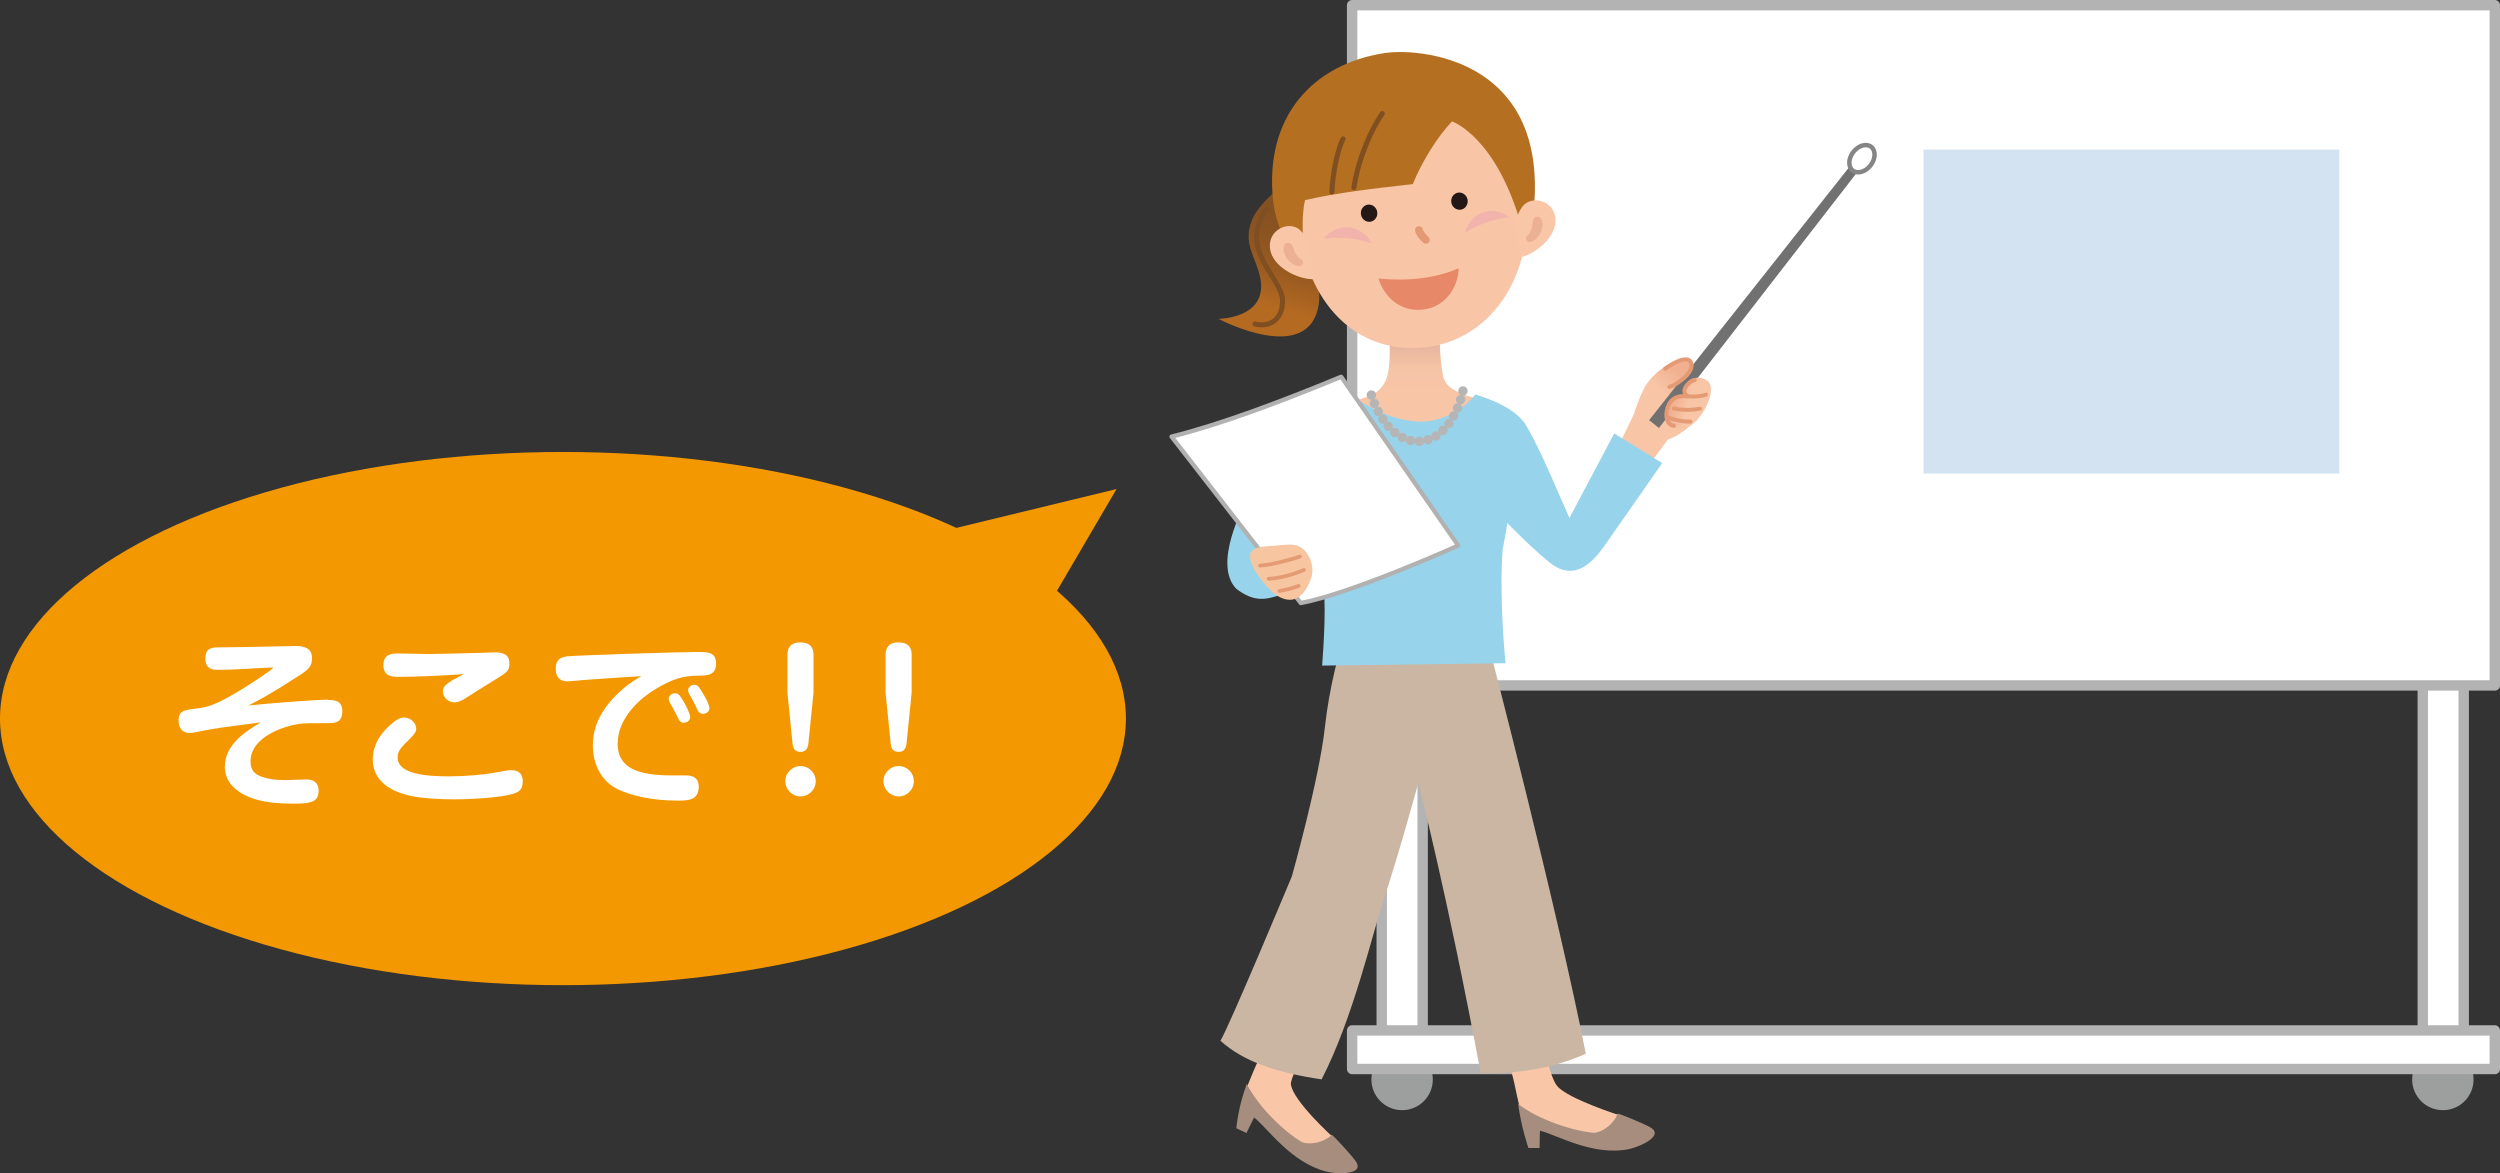 <?xml version="1.0" encoding="UTF-8"?><svg id="_レイヤー_2" xmlns="http://www.w3.org/2000/svg" xmlns:xlink="http://www.w3.org/1999/xlink" viewBox="0 0 317.61 149.05"><rect x="0" y="0" width="317.61" height="149.05" fill="#333333" stroke="none"/><defs><style>.cls-1{fill:url(#linear-gradient-2);}.cls-2{fill:#d4e3f2;}.cls-3{fill:#9d9e9e;}.cls-4,.cls-5,.cls-6,.cls-7{fill:#fff;}.cls-8{fill:#ecb094;}.cls-9{stroke:#e39a74;stroke-width:1px;}.cls-9,.cls-10,.cls-11,.cls-5,.cls-6,.cls-12,.cls-13,.cls-7{stroke-linecap:round;stroke-linejoin:round;}.cls-9,.cls-10,.cls-11,.cls-12,.cls-13{fill:none;}.cls-14{fill:#f9c7a8;}.cls-10{stroke-width:.48px;}.cls-10,.cls-12,.cls-13{stroke:#e49b74;}.cls-15{fill:#f7c6a0;}.cls-11{stroke:#7f4f21;stroke-width:.64px;}.cls-16{fill:#cab6a2;}.cls-5{stroke:#b1b1b2;stroke-width:.55px;}.cls-17{fill:#a78d7e;}.cls-18{fill:#b46f21;}.cls-19{fill:#e78868;}.cls-20{fill:#97d4eb;}.cls-21{fill:#f8c6a7;}.cls-6{stroke:#b3b3b4;stroke-width:1.32px;}.cls-12{stroke-width:.5px;}.cls-13{stroke-width:.52px;}.cls-22{fill:url(#linear-gradient-3);}.cls-23{fill:#b5b5b6;}.cls-24{fill:#f2b3ac;}.cls-25{fill:url(#linear-gradient);}.cls-26{fill:#231815;}.cls-27{fill:#f39800;}.cls-28{fill:url(#linear-gradient-4);}.cls-7{stroke:#858585;stroke-width:.57px;}.cls-29{fill:#727171;}</style><linearGradient id="linear-gradient" x1="-2279.82" y1="44.12" x2="-2279.82" y2="49.89" gradientTransform="translate(-2099.86) rotate(-180) scale(1 -1)" gradientUnits="userSpaceOnUse"><stop offset="0" stop-color="#e8b69f"/><stop offset=".11" stop-color="#ecbaa1"/><stop offset=".46" stop-color="#f5c3a5"/><stop offset="1" stop-color="#f8c6a7"/></linearGradient><linearGradient id="linear-gradient-2" x1="2727.62" y1="1175.99" x2="2729.14" y2="1179.02" gradientTransform="translate(3150.73 -401) rotate(-165.38) scale(1 -1)" gradientUnits="userSpaceOnUse"><stop offset="0" stop-color="#f1b090"/><stop offset="1" stop-color="#f8c6a7"/></linearGradient><linearGradient id="linear-gradient-3" x1="2728.94" y1="1178.71" x2="2726.93" y2="1178.71" xlink:href="#linear-gradient-2"/><linearGradient id="linear-gradient-4" x1="-797.15" y1="1630.7" x2="-794.69" y2="1642.19" gradientTransform="translate(-502.22 -1660.45) rotate(-175.5) scale(1 -1)" gradientUnits="userSpaceOnUse"><stop offset="0" stop-color="#865121"/><stop offset=".27" stop-color="#8b5421"/><stop offset=".63" stop-color="#9c5c21"/><stop offset="1" stop-color="#b56a21"/></linearGradient></defs><g id="_レイヤー_1-2"><g><g><g><path class="cls-3" d="M306.45,137.14c0,2.15,1.74,3.9,3.9,3.9s3.9-1.74,3.9-3.9-1.74-3.9-3.9-3.9-3.9,1.74-3.9,3.9Z"/><path class="cls-3" d="M174.23,137.14c0,2.15,1.74,3.9,3.9,3.9s3.9-1.74,3.9-3.9-1.74-3.9-3.9-3.9-3.9,1.74-3.9,3.9Z"/><g><rect class="cls-6" x="175.54" y="81.1" width="5.2" height="53.95"/><rect class="cls-6" x="307.8" y="81.1" width="5.2" height="53.95"/><rect class="cls-6" x="171.78" y=".66" width="145.17" height="86.42"/><rect class="cls-6" x="171.78" y="130.91" width="145.17" height="4.9"/></g></g><rect class="cls-2" x="244.37" y="19" width="52.83" height="41.17"/></g><g><ellipse class="cls-27" cx="71.52" cy="91.29" rx="71.52" ry="33.87"/><g><path class="cls-4" d="M41.67,88.93c.71,0,1.82,0,1.82,1.4,0,1.47-.85,1.54-1.86,1.54-1.43,0-2.94,0-3.61,.09-1.79,.25-6.19,1.59-6.19,4.78,0,.76,.23,1.4,1.06,1.79,1.01,.46,2.28,.58,3.43,.58,.41,0,2.23-.09,2.6-.09,.94,0,1.56,.44,1.56,1.4,0,1.47-.92,1.68-3.22,1.68-3.43,0-6.35-.53-7.96-2.51-.51-.64-.74-1.49-.74-2.16,0-2.9,2.76-4.58,4.58-5.66-4.9,.64-5.82,.76-7.5,1.1-1.08,.23-1.26,.25-1.56,.25-.94,0-1.4-.67-1.4-1.59,0-1.24,.71-1.33,2.32-1.52,1.33-.16,2.35-.39,5.52-2.32,.85-.51,4.16-2.64,4.16-2.83,0-.05-.09-.05-.21-.05-.55,0-2.99,.16-3.5,.18-1.08,.07-2.3,.11-3.36,.11-1.15,0-1.52-.57-1.52-1.38,0-1.2,.51-1.45,1.52-1.47,3.22-.05,5.89-.07,9.04-.16,.3,0,.69-.02,.92-.02,1.29,0,2.07,.39,2.07,1.56,0,.85-.28,1.31-1.36,2.02-4,2.6-5.5,3.36-6.74,3.98,3.31-.34,8.71-.74,10.12-.74Z"/><path class="cls-4" d="M64.97,100.91c-1.1,.3-4.02,.64-7.38,.64-1.89,0-3.31-.14-4.32-.25-1.61-.21-5.91-1.04-5.91-4.81,0-2.32,1.54-3.89,2.69-4.78,.53-.39,.85-.55,1.24-.55,1.08,0,1.59,.87,1.59,1.4s-.39,.87-1.26,1.75c-1.01,.96-1.1,1.42-1.1,1.93,0,2.14,3.75,2.39,6.48,2.39,2.16,0,4.55-.21,6.21-.53,1.36-.25,1.4-.25,1.75-.25,.28,0,1.45,0,1.45,1.38,0,1.06-.39,1.4-1.43,1.68Zm-14.33-14.92c-.74,0-1.93-.02-1.93-1.47s1.04-1.5,1.98-1.5c.37,0,3.22,.07,3.82,.07,.87,0,5.75-.12,6.88-.16,.28,0,1.17-.05,1.38-.05,.85,0,1.95,.07,1.95,1.43,0,.94-.3,1.1-1.84,2.05-.57,.34-3.17,1.98-3.7,2.32-.62,.39-.99,.55-1.43,.55-.85,0-1.49-.67-1.49-1.4,0-.53,.32-.85,1.24-1.43,.21-.14,1.22-.62,1.43-.76-2.35,.18-5.86,.35-8.28,.35Z"/><path class="cls-4" d="M73.87,86.42c-.28,.02-1.49,.14-1.75,.14-1.33,0-1.52-.94-1.52-1.59,0-.99,.39-1.47,1.49-1.59,1.2-.12,14.05-.55,16.51-.55,1.31,0,2.37,0,2.37,1.47s-1.06,1.54-2.32,1.54c-1.84,.02-3.24,.39-5.56,1.82-1.59,.97-4.62,3.45-4.62,6.83,0,3.15,2.67,4.02,6.92,4.02,1.84,0,2.05-.02,2.39,.07,.76,.18,.99,.74,.99,1.36,0,1.77-1.38,1.77-2.78,1.77-3.27,0-5.82-.67-7.38-1.38-2.3-1.06-3.29-3.36-3.29-5.57,0-1.68,.41-3.86,2.94-6.42,1.31-1.31,2.23-1.86,3.22-2.44-2.53,.16-5.08,.32-7.61,.51Zm11.2,2.78c-.07-.14-.12-.3-.12-.44,0-.44,.51-.69,.83-.69,.37,0,.55,.18,1.06,1.04,.28,.46,.85,1.61,.85,1.98,0,.58-.6,.74-.87,.74s-.48-.23-.62-.48c-.16-.3-.37-.76-.53-1.06-.09-.16-.51-.92-.6-1.08Zm2.46-1.08c-.09-.18-.11-.32-.11-.46,0-.41,.48-.67,.8-.67,.41,0,.57,.28,1.01,.99,.16,.25,.9,1.45,.9,2,0,.48-.48,.71-.85,.71-.3,0-.53-.25-.6-.37-.09-.18-.48-.99-.55-1.13-.09-.18-.53-.92-.6-1.08Z"/><path class="cls-4" d="M103.63,99.25c0,1.06-.87,1.93-1.93,1.93s-1.93-.87-1.93-1.93,.87-1.93,1.93-1.93,1.93,.85,1.93,1.93Zm-.92-4.88c-.07,.64-.28,1.15-.99,1.15s-.97-.37-1.04-1.13l-.64-6.37v-4.85c0-.8,.34-1.56,1.63-1.56,1.17,0,1.68,.57,1.68,1.56v4.85l-.64,6.35Z"/><path class="cls-4" d="M116.1,99.25c0,1.06-.87,1.93-1.93,1.93s-1.93-.87-1.93-1.93,.87-1.93,1.93-1.93,1.93,.85,1.93,1.93Zm-.92-4.88c-.07,.64-.28,1.15-.99,1.15s-.97-.37-1.04-1.13l-.64-6.37v-4.85c0-.8,.34-1.56,1.63-1.56,1.17,0,1.68,.57,1.68,1.56v4.85l-.64,6.35Z"/></g><polyline class="cls-27" points="114 68.88 141.85 62.13 133.22 76.87"/></g><g><g><path class="cls-25" d="M182.87,42.23s.05,3.88,.49,5.62c.33,1.28,1.37,1.71,2.37,2.17,1.07,.49,2.12,.58,2.79,.87-.46,1.92-4.49,3.78-8.08,3.87-5.49,.14-9.07-3.67-9.07-3.67,0,0,2.63-.56,3.66-1.41,.52-.43,.98-1.06,1.21-1.87,.58-2.12,.2-5.58,.2-5.58h6.43Z"/><g><path class="cls-14" d="M205.88,141.73s-6.71-2.12-8.05-3.76c-.97-1.18-1.69-5.28-2.06-6.26l-4.51,1.48c.33,1.49,.98,3.72,1.1,4.31,.44,2.21,1.1,4.8,1.1,4.8,0,0,8.02,3.68,11.66,2.01,1.56-.72,.78-2.58,.78-2.58Z"/><path class="cls-17" d="M202.54,143.93c1.85-.29,2.99-2.13,2.94-2.47,.59,.14,3.28,1.27,4.08,1.7,2.09,1.11-1.32,2.57-2.67,2.84-4.58,.9-9.18-1.87-11.25-2.35-.02,.17-.04,2.2-.04,2.2h-1.42s-.92-2.62-1.31-5.61c2.44,1.97,7.07,3.49,9.68,3.68Z"/></g><g><path class="cls-14" d="M169.43,144.55s-5.21-4.7-5.43-6.81c-.06-.6,1.07-2.94,1.76-4.02l-4.63-2.07c-.16,.61-.7,1.86-.96,2.4-1.32,2.72-2.27,5.48-2.27,5.48,0,0,5.73,7,9.73,7.03,1.72,.01,1.79-2.01,1.79-2.01Z"/><path class="cls-17" d="M165.47,145.13c1.8,.52,3.61-.67,3.71-.99,.47,.38,2.43,2.54,2.98,3.27,1.43,1.89-2.28,1.78-3.62,1.44-4.53-1.12-7.53-5.57-9.21-6.88-.09,.14-.97,1.97-.97,1.97l-1.29-.6s.2-2.64,1.33-5.64c1.38,2.82,4.79,6.15,7.07,7.43Z"/></g><path class="cls-16" d="M170.25,82.55s-1.36,4.59-1.93,9.83c-.72,6.63-4.2,18.96-4.2,18.96,0,0-7.86,18.86-9.07,20.88,2.93,2.66,7.18,4.07,12.85,4.91,3.96-7.64,6.49-18.61,7.79-22.51,1.98-5.95,4.5-15.16,4.5-15.16,0,0,3.71,14.31,7.93,36.91,5.71,.07,9.96-.99,13.35-2.49-3.68-18.7-12.2-51.36-12.2-51.36l-19.02,.03Z"/><path class="cls-20" d="M192.32,54.88s-1.36-3.74-4.89-4.76c-1.66,2.11-4.37,3.37-6.6,3.44-2.28,.07-4.82-.68-7.67-2.36-.31-.17-.92-.5-1.17-.8-2.21,.58-5.05,1.29-7.52,3.17-1.83,1.39-4.12,6.14-6.13,10.06-.19,.37-4.38,8.03-1.26,11.19,2.38,1.78,3.79,1.32,5.64,.76,1.98-.59,3.74-2.01,5.21-3.34,.47,3.35,.47,6.52,.04,12.32l23.3-.3s-.85-8.3-.36-14.53c.92-4.26,1.67-11.04,1.4-14.86Z"/><g><g><path class="cls-23" d="M179.95,56.55c.26,.2,.64,.15,.84-.11,.2-.26,.15-.64-.11-.84-.26-.2-.64-.15-.84,.11-.2,.26-.15,.64,.11,.84Z"/><path class="cls-23" d="M181.14,56.4c.29,.15,.65,.04,.8-.26,.15-.29,.04-.65-.26-.8-.29-.15-.65-.04-.8,.26-.15,.29-.04,.65,.26,.8Z"/><path class="cls-23" d="M182.25,55.96c.31,.1,.65-.08,.75-.39,.1-.31-.08-.65-.39-.75-.31-.1-.65,.08-.75,.39-.1,.31,.08,.65,.39,.75Z"/><path class="cls-23" d="M183.24,55.27c.33,.04,.63-.19,.67-.52,.04-.33-.19-.63-.52-.67-.33-.04-.63,.19-.67,.52-.04,.33,.19,.63,.52,.67Z"/><path class="cls-23" d="M184.11,54.4c.33-.02,.58-.29,.57-.62-.02-.33-.3-.58-.63-.57-.33,.02-.58,.3-.57,.63,.02,.33,.3,.58,.62,.57Z"/><path class="cls-23" d="M184.81,53.42c.32-.07,.52-.39,.45-.71-.07-.32-.39-.52-.71-.45-.32,.07-.52,.39-.45,.71,.07,.32,.39,.52,.71,.45Z"/><path class="cls-23" d="M185.4,52.38c.3-.13,.45-.48,.32-.78-.13-.3-.48-.45-.78-.32-.3,.13-.45,.48-.32,.78,.13,.3,.48,.45,.78,.32Z"/><path class="cls-23" d="M185.79,51.31c.3-.13,.45-.48,.32-.78-.13-.3-.48-.45-.78-.32-.3,.13-.45,.48-.32,.78,.13,.3,.48,.45,.78,.32Z"/><path class="cls-23" d="M186.09,50.22c.3-.13,.45-.48,.32-.78-.13-.3-.48-.45-.78-.32-.3,.13-.45,.48-.32,.78,.13,.3,.48,.45,.78,.32Z"/></g><g><path class="cls-23" d="M179.52,56.47c-.28,.18-.65,.1-.82-.18-.18-.28-.09-.65,.18-.82,.28-.18,.65-.09,.82,.18,.18,.28,.09,.65-.18,.82Z"/><path class="cls-23" d="M178.38,56.13c-.3,.13-.65-.02-.78-.32-.13-.3,.02-.65,.32-.78,.3-.13,.65,.02,.78,.32,.13,.3-.02,.65-.32,.78Z"/><path class="cls-23" d="M177.34,55.53c-.32,.07-.64-.13-.71-.45-.07-.32,.13-.64,.45-.71,.32-.07,.64,.13,.71,.45,.07,.32-.13,.64-.45,.71Z"/><path class="cls-23" d="M176.39,54.75c-.33,.01-.61-.24-.62-.57-.01-.33,.24-.61,.57-.62s.61,.24,.62,.57c.01,.33-.24,.61-.57,.62Z"/><path class="cls-23" d="M175.61,53.84c-.33-.04-.56-.34-.51-.67,.04-.33,.34-.55,.67-.51,.33,.04,.56,.34,.51,.67-.04,.33-.34,.56-.67,.51Z"/><path class="cls-23" d="M174.92,52.85c-.31-.1-.49-.43-.39-.75,.1-.31,.43-.49,.75-.39,.31,.1,.49,.44,.39,.75-.1,.31-.44,.49-.75,.39Z"/><path class="cls-23" d="M174.43,51.82c-.31-.1-.49-.43-.39-.75,.1-.31,.43-.49,.75-.39,.31,.1,.49,.43,.39,.75-.1,.31-.43,.49-.75,.39Z"/><path class="cls-23" d="M174.04,50.76c-.31-.1-.49-.43-.39-.75,.1-.31,.43-.49,.75-.39,.31,.1,.49,.43,.39,.75-.1,.32-.44,.49-.75,.39Z"/></g></g><g><g><path class="cls-1" d="M215.69,53.23c-2.38,2.33-3.78,2.59-3.78,2.59l-2.41,3.26-3.92-2.35,1.95-4.01c.19-.61,.79-2.31,1.3-3.31,.56-1.12,1.57-2.09,2.63-2.8,.83-.56,2.38-1.07,3.03-.87,1.16,.35,.42,1.81-.27,2.65-.59,.71-2.08,3.37-2.08,3.37l3.56,1.47Z"/><polygon class="cls-29" points="209.51 53.38 210.76 54.37 236.29 21.44 235.35 20.7 209.51 53.38"/><path class="cls-7" d="M237.64,21.02c-.65,.83-1.67,1.12-2.27,.64-.6-.47-.56-1.53,.09-2.36,.65-.83,1.67-1.12,2.27-.64,.6,.47,.56,1.53-.09,2.36Z"/><path class="cls-22" d="M216.87,48.34c-.69-.47-1.54-.45-2.12-.1-.45,.27-1,1.36-.33,2.03-1.12,.24-2.32,.46-2.62,1.28-.36,.99-.3,1.91,.22,2.45,.64,.68,2.18,.44,2.96-.11,1.67-1.18,3.22-4.65,1.88-5.55Z"/><path class="cls-13" d="M215.3,48.28c-.91,.21-1.88,1.51-.87,2.08-1.49-.21-2.1,.45-2.37,.96-.58,1.1-.48,2.65,.6,2.77"/><path class="cls-13" d="M211.55,46.85c.41-.34,2.81-1.93,3.28-.79,.52,1.26-1.91,2.88-2.74,3.1"/><path class="cls-12" d="M216.72,50.13s-.71,.36-2.45,.21"/><path class="cls-12" d="M215.99,51.91s-1.62,.38-3.35-.02"/><path class="cls-12" d="M214.76,53.56s-1.19,.09-2.78-.5"/></g><path class="cls-20" d="M205.08,55.06l-5.69,10.74c-1.24-2.72-3.6-8.54-5.47-11.71-1.18-2-4.21-3.34-6.47-3.93,0,0,1.74,14.32,3.65,15.9,2.47,2.52,4.34,4.26,5.8,5.43,2.4,1.92,4.61,1.13,6.85-2.03,1.56-2.2,7.42-10.63,7.42-10.63l-6.1-3.77Z"/></g><g><path class="cls-5" d="M148.84,55.47c6.15-1.54,13.63-4.33,21.55-7.6l14.87,21.44s-13.55,6.1-20,7.3l-16.42-21.14Z"/><g><path class="cls-15" d="M158.94,70.15c.47-.81,2.09-.72,2.79-.8,1.45-.15,2.57-.28,3.24,.02,1.29,.57,2.11,2.56,1.62,4.01-1.22,3.61-3.23,2.94-4.25,2.35-1.21-.7-4.18-4.21-3.4-5.58Z"/><path class="cls-10" d="M165.14,70.7c-.56,.24-3.65,1.1-5.06,1.16"/><path class="cls-10" d="M165.66,72.4c-1.73,.74-3.29,1.07-4.48,1.13"/><path class="cls-10" d="M164.98,74.44c-.76,.28-1.63,.51-2.44,.64"/></g></g></g><g><g><path class="cls-28" d="M165.52,22.27c-2.08,.4-5.58,3.57-6.43,5.59-1.25,3,.36,4.62,.97,7.21,1.26,5.41-5.26,5.44-5.26,5.44,0,0,11.65,6.17,12.76-2,.61-4.5-4.07-6.03-3.93-9.2,.14-3.17,1.78-4.17,3.87-5.05l-1.98-1.98Z"/><path class="cls-11" d="M160.89,26.59c-3.7,5.09,1.99,8.65,2.05,11.59,.04,2.25-1.46,3.47-3.51,2.98"/></g><path class="cls-21" d="M165.03,28.58c.87,9.71,7.12,16.34,15.7,15.58,8.58-.77,14.06-8.97,13.2-18.68-.87-9.71-7.76-17.26-16.34-16.49-8.58,.77-13.42,9.88-12.55,19.6Z"/><path class="cls-18" d="M184.46,15.42s5.66,1.87,8.89,13.51c.14,.51,.61-.51,.92-.07,.7-1.54,.77-4.32,.72-5.88-.44-15.97-15.28-16.82-19.02-16.25-9.28,1.41-15.32,8.16-14.24,18.67,.25,2.39,1.21,4.56,1.42,4.66,.19,.17,2.47,1.05,2.45,.82-.33-3.49,.2-5.57,.22-5.46,4.13-.95,8.62-1.46,13.67-2.03,1.12-2.79,3.13-6.04,4.98-7.97Z"/><path class="cls-24" d="M168.18,30.33c1.38-1.85,4.53-2.22,6.15,.61-2.66-.87-4.47-.81-6.15-.61Z"/><path class="cls-9" d="M180.27,29.23c.02,.35,.67,1.1,.87,1.23"/><path class="cls-24" d="M191.75,27.61c-1.72-1.43-4.78-1.06-5.66,1.98,2.31-1.43,4.03-1.78,5.66-1.98Z"/><path class="cls-14" d="M165.13,29.2c-1.34-1.2-4.05-.06-3.79,2.33,.25,2.39,3.59,4.02,5.6,3.94-.56-1.16-.27-1.67-.57-3.65-.21-1.41-.4-1.83-1.24-2.61Z"/><path class="cls-8" d="M164.14,31.12c.07,.11,.11,.19,.15,.28,.04,.09,.06,.17,.09,.26,.04,.17,.1,.33,.18,.48,.08,.15,.17,.29,.29,.42,.06,.06,.12,.13,.19,.19,.03,.03,.07,.06,.1,.09l.05,.04,.02,.02s0,0,0,0c0,0,0,0,0,0,0,0,0,0,0,0,.25,.08,.39,.35,.31,.6-.08,.25-.35,.39-.6,.31l-.07-.02-.06-.02s-.07-.02-.11-.03c-.07-.02-.14-.05-.21-.08-.13-.06-.26-.14-.38-.22-.24-.17-.45-.39-.62-.64-.17-.25-.28-.53-.36-.81-.04-.14-.05-.29-.04-.43,0-.14,.03-.29,.1-.42,.14-.27,.47-.37,.73-.24,.09,.04,.16,.11,.21,.18l.02,.03Z"/><path class="cls-14" d="M193.42,26.25c1.06-1.45,3.95-.9,4.19,1.49,.24,2.39-2.69,4.67-4.67,5.01,.31-1.26-.08-1.69-.2-3.69-.08-1.42,.02-1.87,.67-2.81Z"/><path class="cls-8" d="M194.79,27.93c-.05,.12-.07,.21-.09,.31-.02,.09-.03,.18-.03,.27,0,.18-.03,.34-.08,.5-.05,.16-.11,.32-.2,.47-.04,.07-.09,.15-.14,.22-.03,.03-.05,.07-.08,.1l-.04,.05-.02,.02s0,0,0,0c0,0,0,0,0,0,0,0,0,0,0,0-.23,.13-.31,.43-.18,.66,.13,.23,.43,.31,.66,.18l.07-.03,.05-.03s.07-.04,.1-.06c.06-.04,.13-.08,.18-.12,.12-.09,.23-.19,.33-.3,.2-.22,.36-.48,.47-.76,.11-.28,.17-.58,.18-.87,0-.15-.01-.29-.05-.43-.04-.14-.09-.27-.18-.39-.19-.23-.53-.27-.77-.08-.08,.06-.13,.14-.16,.22v.04Z"/><path class="cls-11" d="M175.61,14.43c-1.28,1.84-2.97,5.38-3.61,9.4"/><path class="cls-11" d="M170.63,17.65c-.77,1.46-1.33,4.62-1.42,6.73"/><path class="cls-19" d="M175.13,35.38c.6,2.11,2.64,4.35,5.73,3.94,3.13-.41,4.48-3.34,4.44-5.23-2.79,1.2-6.17,1.68-10.17,1.29Z"/><path class="cls-26" d="M184.38,25.71c.09,.6,.63,1.01,1.2,.93,.57-.09,.96-.64,.87-1.24-.09-.6-.63-1.01-1.2-.93-.57,.09-.96,.64-.87,1.24Z"/><path class="cls-26" d="M172.9,27.24c.09,.6,.63,1.01,1.2,.93,.57-.09,.96-.64,.87-1.24-.09-.6-.63-1.01-1.2-.93-.57,.09-.96,.64-.87,1.24Z"/></g></g></g></g></svg>